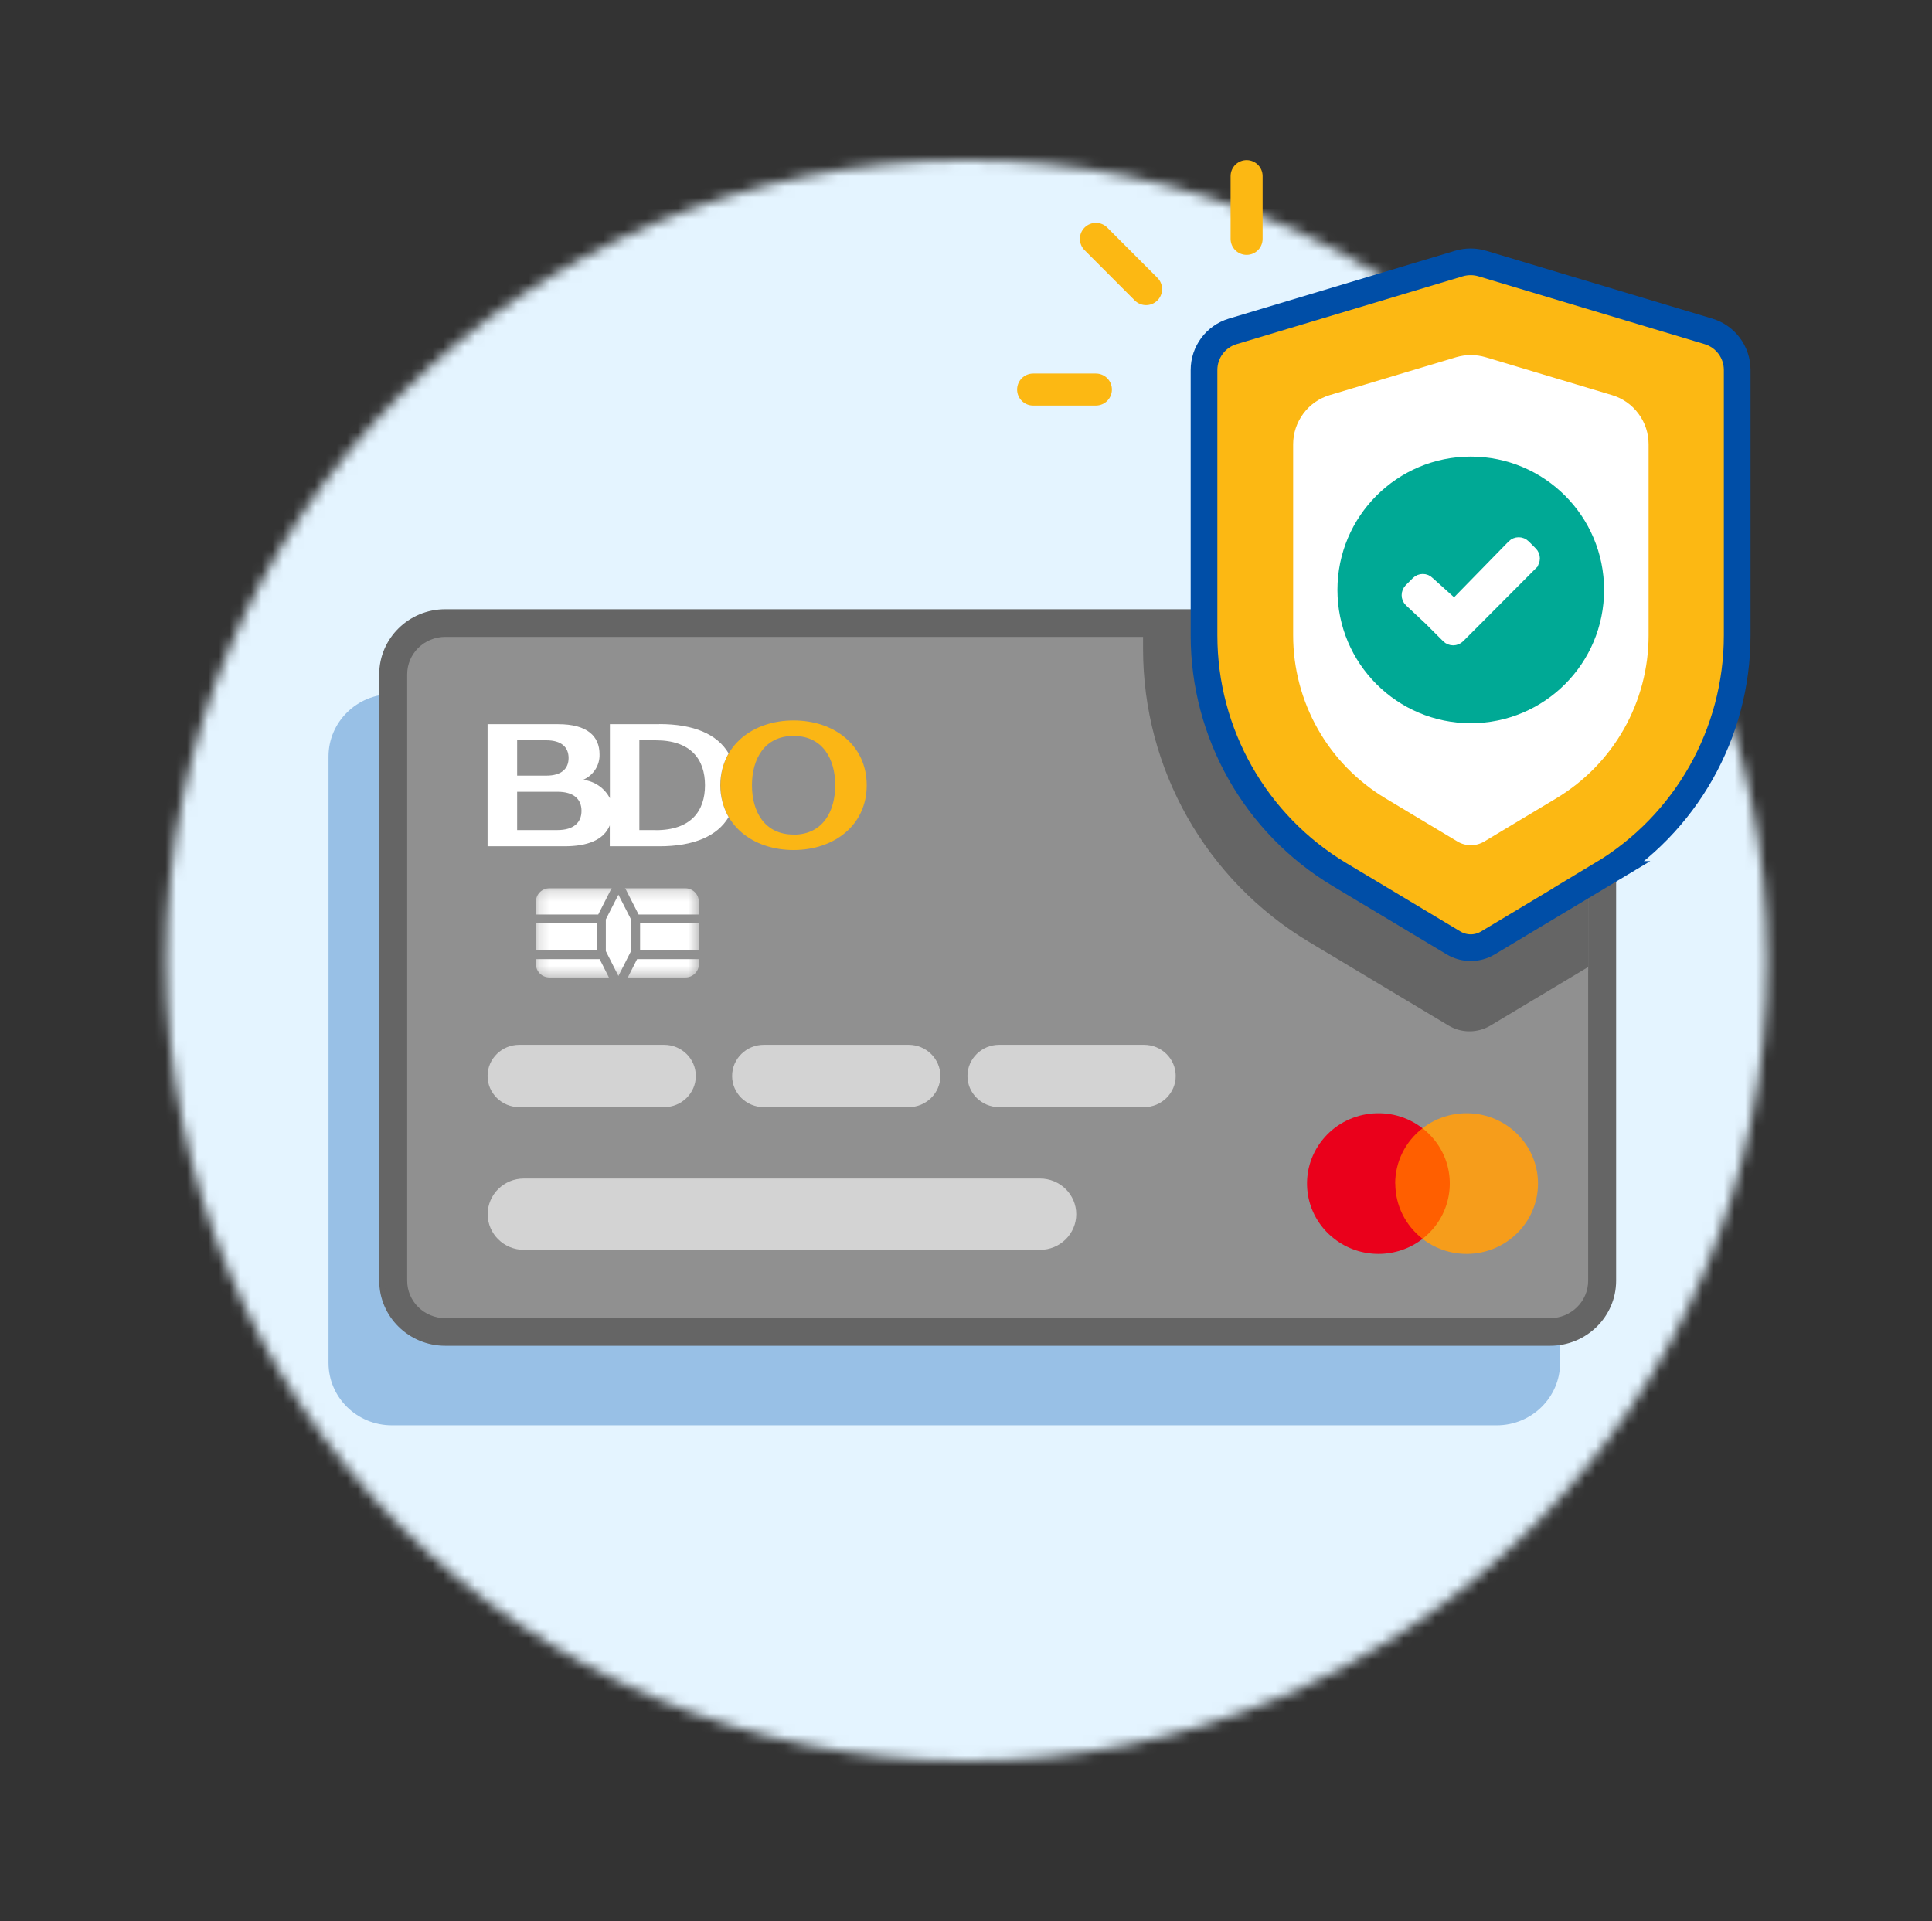 <svg width="181" height="180" viewBox="0 0 181 180" fill="none" xmlns="http://www.w3.org/2000/svg">
<rect x="0" y="0" width="181" height="180" fill="#333333" stroke="none"/>
<mask id="mask0_2004_3000" style="mask-type:luminance" maskUnits="userSpaceOnUse" x="15" y="15" width="151" height="150">
<path d="M90.568 165C131.99 165 165.568 131.421 165.568 90C165.568 48.579 131.99 15 90.568 15C49.147 15 15.568 48.579 15.568 90C15.568 131.421 49.147 165 90.568 165Z" fill="white"/>
</mask>
<g mask="url(#mask0_2004_3000)">
<path d="M181.107 1H1.107V181H181.107V1Z" fill="#E4F4FF"/>
<path d="M36.717 65.03H140.217C143.497 65.03 146.157 67.65 146.157 70.88V127.69C146.157 130.92 143.497 133.54 140.217 133.54H36.717C33.437 133.54 30.777 130.92 30.777 127.69V70.88C30.777 67.65 33.437 65.03 36.717 65.03Z" fill="#98C0E6"/>
<path d="M41.717 57.33H145.217C148.497 57.33 151.157 59.95 151.157 63.18V119.99C151.157 123.22 148.497 125.84 145.217 125.84H41.717C38.437 125.84 35.777 123.22 35.777 119.99V63.18C35.777 59.95 38.437 57.33 41.717 57.33Z" fill="#909090"/>
<path d="M41.717 59.42C39.607 59.42 37.897 61.1 37.897 63.18V119.99C37.897 122.07 39.607 123.75 41.717 123.75H145.217C147.327 123.75 149.037 122.07 149.037 119.99V63.18C149.037 61.1 147.327 59.42 145.217 59.42H41.717ZM41.717 57.33H145.217C148.497 57.33 151.157 59.95 151.157 63.18V119.99C151.157 123.22 148.497 125.84 145.217 125.84H41.717C38.437 125.84 35.777 123.22 35.777 119.99V63.18C35.777 59.95 38.437 57.33 41.717 57.33Z" fill="#656565" stroke="#656565" stroke-width="0.5" stroke-miterlimit="10"/>
<path d="M74.348 67.5C70.538 67.5 67.498 69.83 67.498 73.57C67.498 77.31 70.538 79.64 74.348 79.64C78.158 79.64 81.198 77.31 81.198 73.57C81.198 69.83 78.158 67.5 74.348 67.5ZM74.348 78.19C71.598 78.19 70.448 76.01 70.448 73.57C70.448 71.13 71.608 68.95 74.348 68.95C77.088 68.95 78.248 71.13 78.248 73.57C78.248 76.01 77.088 78.2 74.348 78.2V78.19Z" fill="#FBB615"/>
<path d="M61.778 67.85H57.138V74.79C56.648 73.84 55.708 73.19 54.628 73.06C55.588 72.65 56.198 71.71 56.168 70.68C56.168 68.97 55.018 67.85 52.288 67.85H45.678V79.29H52.888C55.028 79.29 56.558 78.71 57.128 77.33V79.29H61.768C64.998 79.29 67.198 78.34 68.258 76.56C67.218 74.7 67.218 72.44 68.258 70.58C67.198 68.79 65.008 67.84 61.768 67.84M48.448 69.36H51.188C52.598 69.36 53.268 70.01 53.268 71.02C53.268 72.03 52.588 72.67 51.188 72.67H48.448V69.36ZM52.228 77.77H48.448V74.18H52.228C53.758 74.18 54.478 74.88 54.478 75.97C54.478 77.06 53.748 77.77 52.228 77.77ZM61.438 77.77H59.898V69.36H61.438C64.728 69.36 66.048 71.15 66.048 73.57C66.048 75.99 64.728 77.78 61.438 77.78V77.77Z" fill="white"/>
<path d="M48.648 97.89H62.218C63.858 97.89 65.188 99.2 65.188 100.81C65.188 102.42 63.858 103.73 62.218 103.73H48.648C47.008 103.73 45.678 102.42 45.678 100.81C45.678 99.2 47.008 97.89 48.648 97.89Z" fill="#D3D3D3"/>
<path d="M71.558 97.89H85.128C86.768 97.89 88.098 99.2 88.098 100.81C88.098 102.42 86.768 103.73 85.128 103.73H71.558C69.918 103.73 68.588 102.42 68.588 100.81C68.588 99.2 69.918 97.89 71.558 97.89Z" fill="#D3D3D3"/>
<path d="M93.607 97.89H107.177C108.817 97.89 110.147 99.2 110.147 100.81C110.147 102.42 108.817 103.73 107.177 103.73H93.607C91.967 103.73 90.637 102.42 90.637 100.81C90.637 99.2 91.967 97.89 93.607 97.89Z" fill="#D3D3D3"/>
<path d="M127.827 70.65H141.397C143.037 70.65 144.367 71.96 144.367 73.57C144.367 75.18 143.037 76.49 141.397 76.49H127.827C126.187 76.49 124.857 75.18 124.857 73.57C124.857 71.96 126.187 70.65 127.827 70.65Z" fill="white"/>
<path d="M49.078 110.42H97.438C99.308 110.42 100.828 111.92 100.828 113.76C100.828 115.6 99.308 117.1 97.438 117.1H49.078C47.208 117.1 45.688 115.6 45.688 113.76C45.688 111.92 47.208 110.42 49.078 110.42Z" fill="#D3D3D3"/>
<mask id="mask1_2004_3000" style="mask-type:luminance" maskUnits="userSpaceOnUse" x="50" y="83" width="16" height="9">
<path d="M65.477 83.231H50.207V91.581H65.477V83.231Z" fill="white"/>
</mask>
<g mask="url(#mask1_2004_3000)">
<path d="M64.207 91.581H58.817L59.687 89.861H65.477V90.331C65.477 91.021 64.907 91.581 64.207 91.581ZM57.057 91.581H51.477C50.777 91.581 50.207 91.021 50.207 90.331V89.861H56.177L57.047 91.581H57.057ZM57.937 91.441L56.757 89.111V86.141L57.937 83.821L59.117 86.141V89.111L57.937 91.441ZM65.477 89.021H59.967V86.511H65.477V89.021ZM55.907 89.021H50.207V86.511H55.907V89.021ZM65.477 85.681H59.827L58.657 83.381C58.627 83.321 58.587 83.271 58.547 83.221H64.197C64.897 83.221 65.467 83.781 65.467 84.471V85.671L65.477 85.681ZM56.047 85.681H50.207V84.471C50.207 83.781 50.777 83.221 51.477 83.221H57.317C57.277 83.271 57.237 83.331 57.207 83.391L56.047 85.681Z" fill="white"/>
</g>
<path d="M136.489 105.71H130.049V116.07H136.489V105.71Z" fill="#FF5F00"/>
<path d="M130.708 110.89C130.708 108.87 131.648 106.96 133.268 105.71C130.368 103.46 126.158 103.96 123.878 106.82C121.598 109.68 122.098 113.82 125.008 116.07C127.438 117.95 130.848 117.95 133.278 116.07C131.658 114.82 130.718 112.91 130.718 110.89" fill="#EA001B"/>
<path d="M144.088 110.89C144.088 114.53 141.088 117.48 137.398 117.48C135.898 117.48 134.438 116.98 133.268 116.07C136.168 113.82 136.678 109.68 134.398 106.82C134.068 106.41 133.688 106.03 133.268 105.71C136.178 103.46 140.378 103.96 142.658 106.82C143.588 107.98 144.088 109.41 144.088 110.89Z" fill="#F69D1B"/>
</g>
<path d="M148.788 65.41V91L139.648 96.48C138.428 97.21 136.908 97.21 135.698 96.48L122.618 88.64C112.978 82.85 107.088 72.44 107.088 61.2V60.03H143.128C146.258 60.03 148.788 62.44 148.788 65.41Z" fill="#909090"/>
<path d="M107.37 27.09L102.67 22.38" stroke="#FCB813" stroke-width="3" stroke-linecap="round" stroke-linejoin="round"/>
<path d="M116.789 22.38V16.5" stroke="#FCB813" stroke-width="3" stroke-linecap="round" stroke-linejoin="round"/>
<path d="M96.789 36.5H102.669" stroke="#FCB813" stroke-width="3" stroke-linecap="round" stroke-linejoin="round"/>
<path d="M148.788 65.01V90.6L139.648 96.08C138.428 96.81 136.908 96.81 135.698 96.08L122.618 88.24C112.978 82.45 107.088 72.04 107.088 60.8V59.63H143.128C146.258 59.63 148.788 62.04 148.788 65.01Z" fill="#656565"/>
<path d="M150.089 81.93L139.399 88.34C138.409 88.94 137.169 88.94 136.169 88.34L125.479 81.93C117.609 77.21 112.799 68.7 112.799 59.53V34.67C112.799 33 113.889 31.53 115.489 31.05L136.689 24.69C137.399 24.48 138.149 24.48 138.859 24.69L160.059 31.05C161.659 31.53 162.749 33 162.749 34.67V59.53C162.749 68.71 157.939 77.21 150.069 81.93H150.089Z" fill="#FCB813" stroke="#004EA7" stroke-width="2.5"/>
<path d="M137.788 80.57C137.088 80.57 136.408 80.38 135.808 80.02L129.058 75.97C126.218 74.27 123.858 71.85 122.238 68.97C120.608 66.09 119.748 62.82 119.748 59.52V41.62C119.748 40.28 120.168 39 120.978 37.92C121.778 36.84 122.888 36.07 124.168 35.68L136.008 32.13C136.588 31.96 137.188 31.87 137.788 31.87C138.388 31.87 138.988 31.96 139.568 32.13L151.408 35.68C152.698 36.07 153.798 36.84 154.598 37.92C155.398 39 155.828 40.28 155.828 41.62V59.52C155.828 62.83 154.968 66.1 153.338 68.97C151.708 71.85 149.348 74.27 146.518 75.97L139.768 80.02C139.168 80.38 138.488 80.57 137.788 80.57Z" fill="white"/>
<path d="M137.789 79.19C138.239 79.19 138.669 79.07 139.059 78.84L145.809 74.79C148.439 73.21 150.629 70.97 152.139 68.3C153.649 65.63 154.449 62.6 154.449 59.53V41.63C154.449 40.59 154.119 39.59 153.499 38.76C152.879 37.92 152.019 37.32 151.019 37.02L139.179 33.47C138.729 33.34 138.269 33.27 137.799 33.27C137.329 33.27 136.869 33.34 136.419 33.47L124.579 37.02C123.579 37.32 122.719 37.92 122.099 38.76C121.479 39.6 121.149 40.59 121.149 41.63V59.53C121.149 62.6 121.949 65.63 123.459 68.3C124.969 70.97 127.159 73.21 129.789 74.79L136.539 78.84C136.919 79.07 137.359 79.19 137.809 79.19M137.809 81.97C136.879 81.97 135.949 81.72 135.119 81.22L128.369 77.17C122.169 73.45 118.379 66.75 118.379 59.53V41.63C118.379 38.28 120.579 35.32 123.789 34.36L135.629 30.81C137.049 30.38 138.569 30.38 139.989 30.81L151.829 34.36C155.039 35.32 157.239 38.28 157.239 41.63V59.53C157.239 66.76 153.449 73.45 147.249 77.17L140.499 81.22C139.669 81.72 138.739 81.97 137.809 81.97Z" fill="#FCB813"/>
<path d="M137.789 67.759C144.687 67.759 150.279 62.167 150.279 55.269C150.279 48.371 144.687 42.779 137.789 42.779C130.891 42.779 125.299 48.371 125.299 55.269C125.299 62.167 130.891 67.759 137.789 67.759Z" fill="#00A995"/>
<path d="M143.339 52.72L138.209 57.87L136.539 59.54C136.319 59.76 135.959 59.76 135.739 59.54L134.069 57.87L132.239 56.16C132.019 55.94 132.019 55.59 132.239 55.36L132.899 54.7C133.119 54.48 133.479 54.48 133.689 54.7L136.079 56.85C136.169 56.94 136.329 56.94 136.419 56.85L141.879 51.26C142.099 51.04 142.459 51.04 142.679 51.26L143.339 51.92C143.559 52.14 143.559 52.49 143.339 52.71V52.72Z" fill="white" stroke="white" stroke-width="1.52" stroke-miterlimit="10"/>
</svg>
